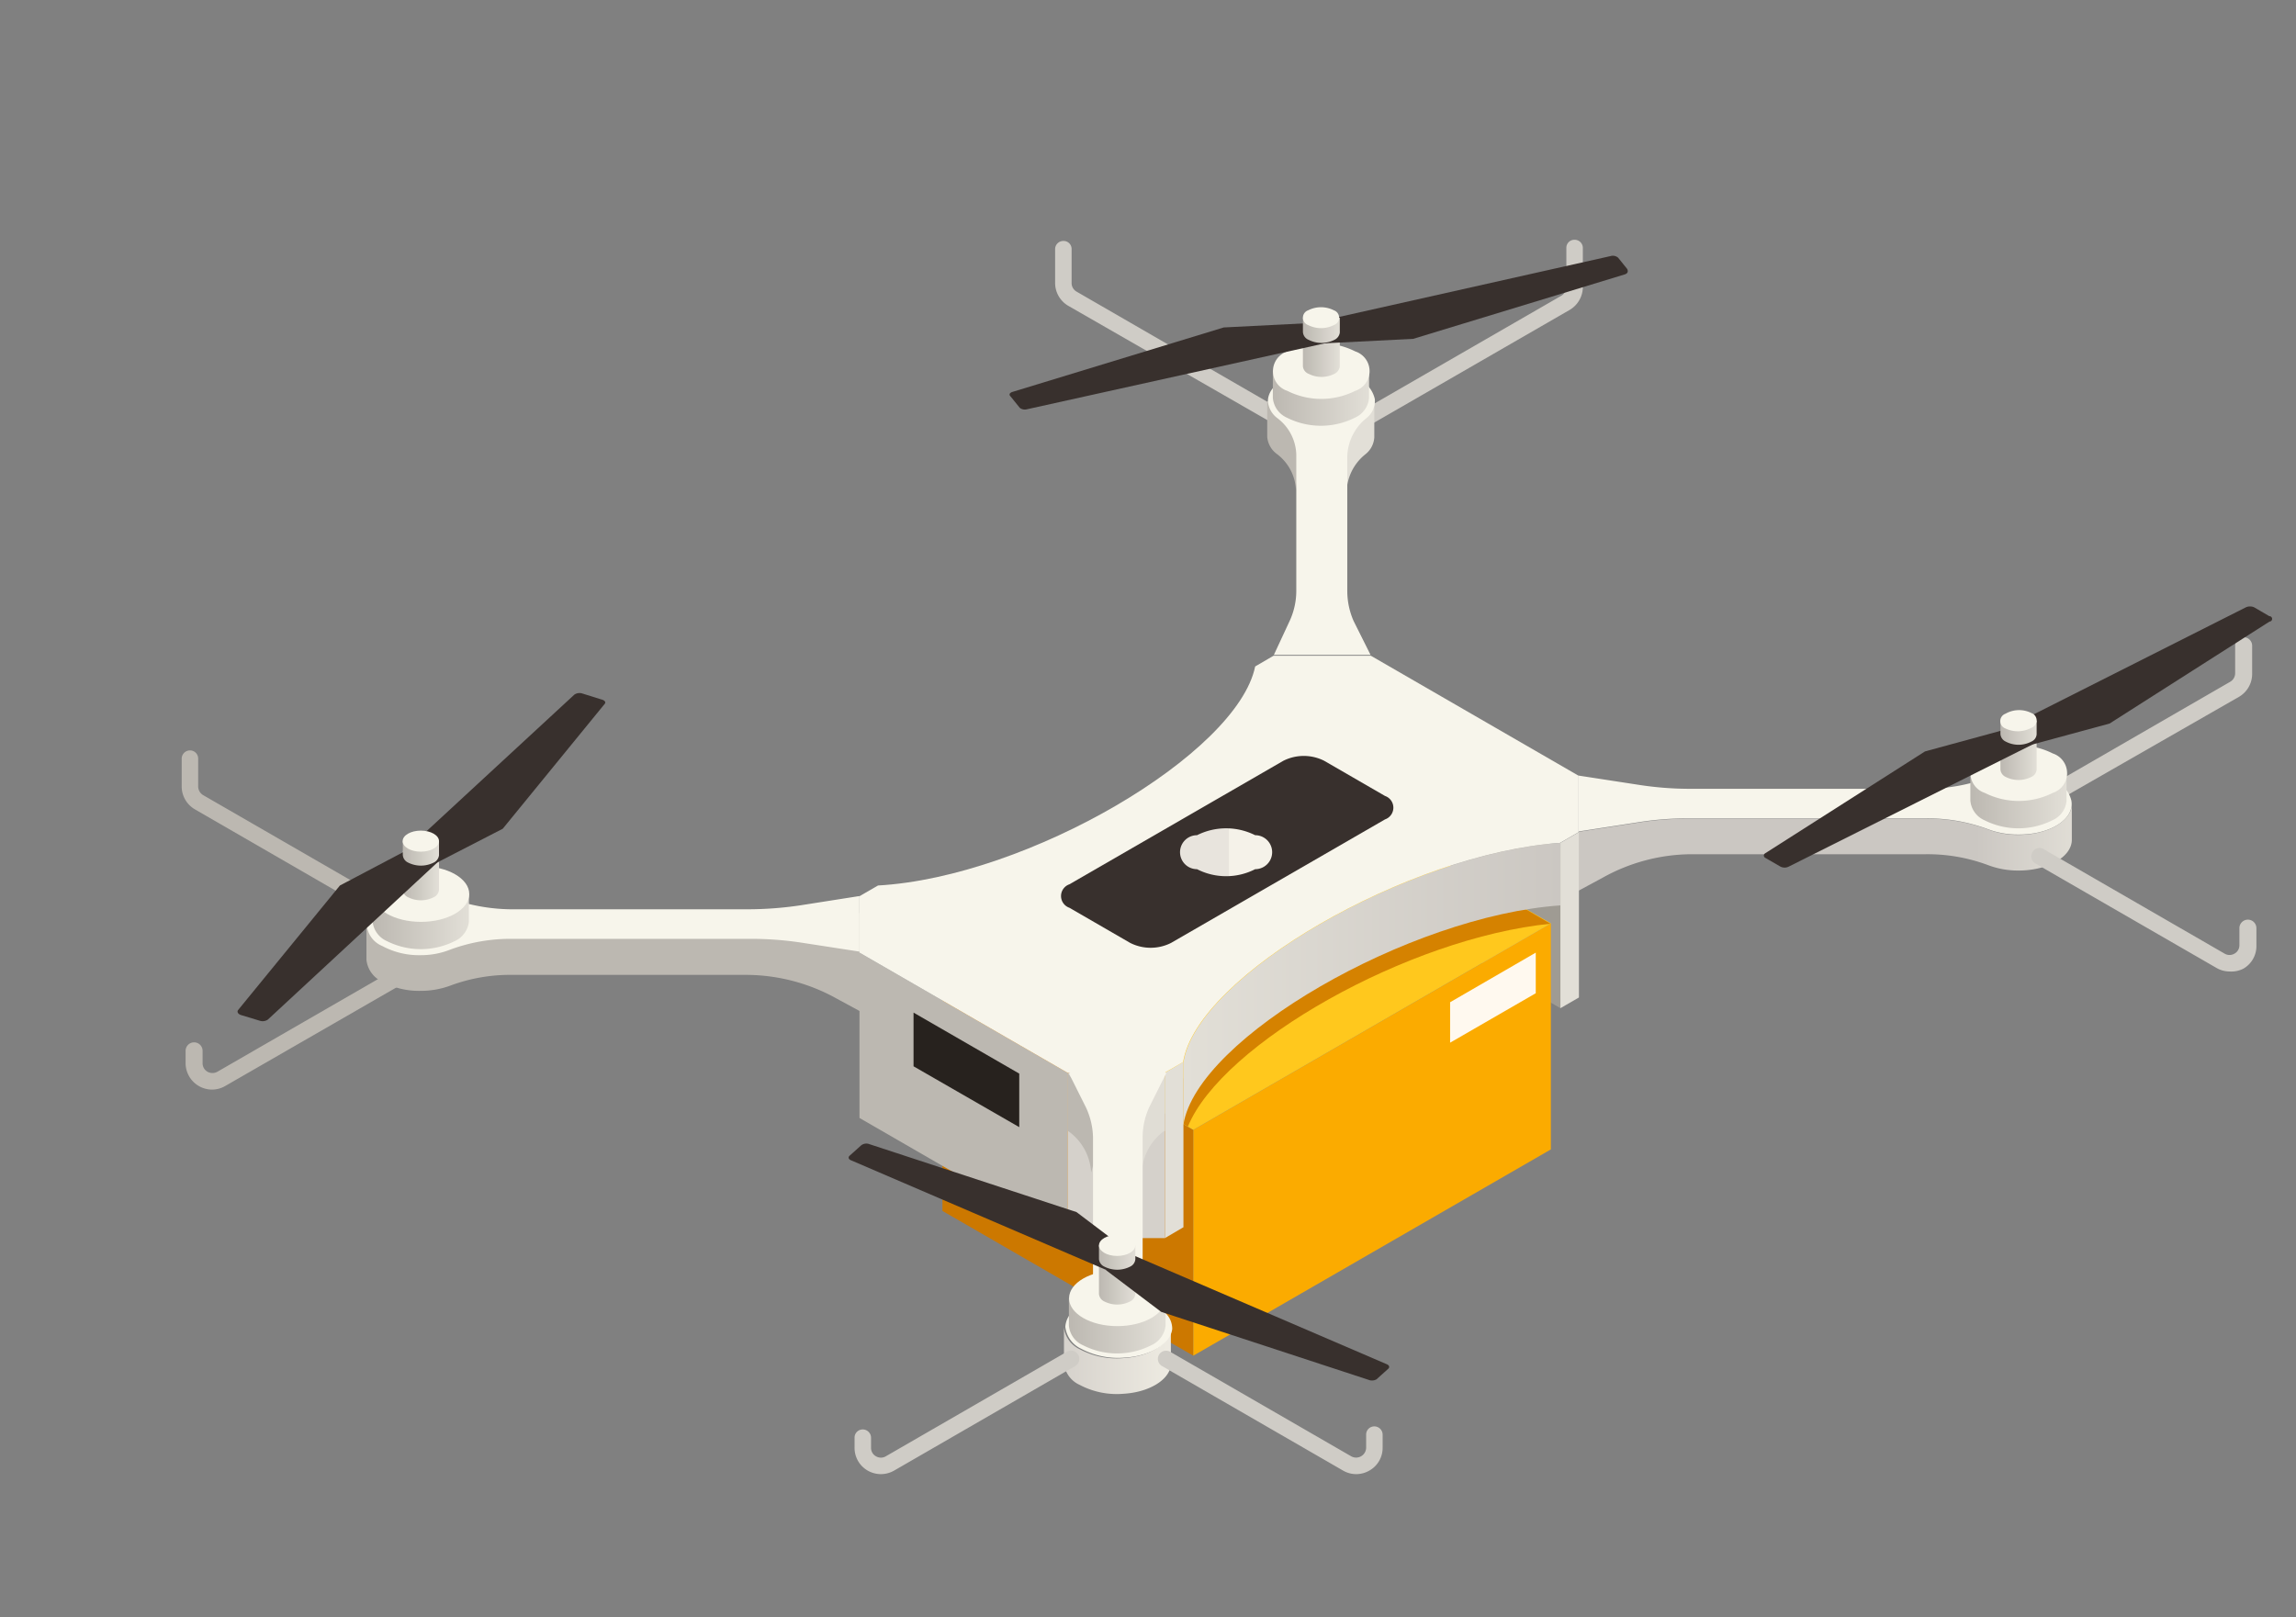 <?xml version="1.0" encoding="UTF-8"?> <svg xmlns="http://www.w3.org/2000/svg" xmlns:xlink="http://www.w3.org/1999/xlink" id="_0" data-name="0" viewBox="0 0 135.09 95.17"><rect x="0" y="0" width="135.09" height="95.17" fill="#808080" stroke="none"/> <defs> <style>.cls-1{fill:#cfccc6;}.cls-2{fill:#bcb8b1;}.cls-3{isolation:isolate;}.cls-4{fill:#e2dfd7;}.cls-5{fill:#f7f5eb;}.cls-6{fill:url(#Безымянный_градиент_8);}.cls-7{fill:#9f9b93;}.cls-8{fill:#cc7800;}.cls-9{fill:#fbab00;}.cls-10{fill:#ffc81d;}.cls-11{fill:#fff9ef;}.cls-12{fill:#d58200;}.cls-13{fill:url(#Безымянный_градиент_8-2);}.cls-14{fill:#d5d1cb;}.cls-15{fill:#38302d;}.cls-16{fill:#e0ddd5;}.cls-17{fill:url(#Безымянный_градиент_1453);}.cls-18{fill:url(#Безымянный_градиент_2116);}.cls-19{fill:url(#Безымянный_градиент_2116-2);}.cls-20{fill:url(#Безымянный_градиент_2116-3);}.cls-21{fill:url(#Безымянный_градиент_2116-4);}.cls-22{fill:url(#Безымянный_градиент_2116-5);}.cls-23{fill:url(#Безымянный_градиент_2116-6);}.cls-24{fill:url(#Безымянный_градиент_2116-7);}.cls-25{fill:url(#Безымянный_градиент_2116-8);}.cls-26{fill:url(#Безымянный_градиент_2116-9);}.cls-27{fill:url(#Безымянный_градиент_2116-10);}.cls-28{fill:url(#Безымянный_градиент_2116-11);}.cls-29{fill:url(#Безымянный_градиент_2116-12);}.cls-30{fill:url(#Безымянный_градиент_21);}.cls-31{fill:#27221e;}</style> <linearGradient id="Безымянный_градиент_8" x1="122.49" y1="49.86" x2="116.27" y2="49.86" gradientUnits="userSpaceOnUse"> <stop offset="0" stop-color="#e2dfd7"></stop> <stop offset="1" stop-color="#cbc7c2"></stop> </linearGradient> <linearGradient id="Безымянный_градиент_8-2" x1="69.62" y1="57.89" x2="91.81" y2="57.89" xlink:href="#Безымянный_градиент_8"></linearGradient> <linearGradient id="Безымянный_градиент_1453" x1="62.6" y1="80.07" x2="68.9" y2="80.07" gradientUnits="userSpaceOnUse"> <stop offset="0" stop-color="#d6d2cc"></stop> <stop offset="1" stop-color="#eeebe2"></stop> </linearGradient> <linearGradient id="Безымянный_градиент_2116" x1="115.93" y1="47.12" x2="121.61" y2="47.12" gradientUnits="userSpaceOnUse"> <stop offset="0" stop-color="#bcb8b1"></stop> <stop offset="1" stop-color="#e2dfd7"></stop> </linearGradient> <linearGradient id="Безымянный_градиент_2116-2" x1="117.7" y1="44.42" x2="119.83" y2="44.42" xlink:href="#Безымянный_градиент_2116"></linearGradient> <linearGradient id="Безымянный_градиент_2116-3" x1="117.7" y1="43.1" x2="119.83" y2="43.1" xlink:href="#Безымянный_градиент_2116"></linearGradient> <linearGradient id="Безымянный_градиент_2116-4" x1="62.89" y1="78.02" x2="68.58" y2="78.02" xlink:href="#Безымянный_градиент_2116"></linearGradient> <linearGradient id="Безымянный_градиент_2116-5" x1="64.66" y1="75.32" x2="66.8" y2="75.32" xlink:href="#Безымянный_градиент_2116"></linearGradient> <linearGradient id="Безымянный_градиент_2116-6" x1="64.66" y1="74" x2="66.8" y2="74" xlink:href="#Безымянный_градиент_2116"></linearGradient> <linearGradient id="Безымянный_градиент_2116-7" x1="74.89" y1="23.43" x2="80.57" y2="23.43" xlink:href="#Безымянный_градиент_2116"></linearGradient> <linearGradient id="Безымянный_градиент_2116-8" x1="76.66" y1="20.73" x2="78.8" y2="20.73" xlink:href="#Безымянный_градиент_2116"></linearGradient> <linearGradient id="Безымянный_градиент_2116-9" x1="76.66" y1="19.41" x2="78.8" y2="19.41" xlink:href="#Безымянный_градиент_2116"></linearGradient> <linearGradient id="Безымянный_градиент_2116-10" x1="21.92" y1="54.23" x2="27.61" y2="54.23" xlink:href="#Безымянный_градиент_2116"></linearGradient> <linearGradient id="Безымянный_градиент_2116-11" x1="23.7" y1="51.53" x2="25.83" y2="51.53" xlink:href="#Безымянный_градиент_2116"></linearGradient> <linearGradient id="Безымянный_градиент_2116-12" x1="23.7" y1="50.22" x2="25.83" y2="50.22" xlink:href="#Безымянный_градиент_2116"></linearGradient> <linearGradient id="Безымянный_градиент_21" x1="69.72" y1="50.14" x2="74.56" y2="50.14" gradientUnits="userSpaceOnUse"> <stop offset="0.53" stop-color="#e8e4dd"></stop> <stop offset="0.54" stop-color="#f5f2e9"></stop> </linearGradient> </defs> <title>2-1</title> <g id="_9" data-name="9"> <path class="cls-1" d="M80.39,25.07a.48.48,0,0,1-.42-.25.47.47,0,0,1,.18-.66L91.87,17.4a.6.6,0,0,0,.29-.51v-2.3a.47.47,0,0,1,.48-.48.48.48,0,0,1,.49.48v2.3a1.57,1.57,0,0,1-.78,1.35L80.63,25A.44.44,0,0,1,80.39,25.07Z"></path> <path class="cls-1" d="M74.82,24.79a.5.5,0,0,1-.24-.06L62.86,18a1.56,1.56,0,0,1-.78-1.34v-2a.48.48,0,0,1,.49-.48.47.47,0,0,1,.48.48v2a.58.58,0,0,0,.29.5l11.72,6.77a.48.48,0,0,1,.18.66A.47.47,0,0,1,74.82,24.79Z"></path> <path class="cls-1" d="M119.75,47.79a.49.49,0,0,1-.42-.24.48.48,0,0,1,.17-.66l11.72-6.77a.58.58,0,0,0,.29-.51V38a.49.49,0,0,1,1,0v1.66a1.56,1.56,0,0,1-.78,1.35L120,47.73A.53.53,0,0,1,119.75,47.79Z"></path> <path class="cls-2" d="M23.43,54.46a.53.53,0,0,1-.24-.06L11.47,47.63a1.56,1.56,0,0,1-.78-1.34V44.65a.49.49,0,0,1,.49-.49.48.48,0,0,1,.48.49v1.64a.6.6,0,0,0,.29.5l11.73,6.77a.48.48,0,0,1,.17.66A.49.49,0,0,1,23.43,54.46Z"></path> <g class="cls-3"> <path class="cls-2" d="M75.92,23.85l-1.36-.24v2.1a1.39,1.39,0,0,0,.56,1,2.8,2.8,0,0,1,1.13,2.13l.23-2.11.41-2.33Z"></path> <path class="cls-4" d="M80.86,23.63v2.1a1.37,1.37,0,0,1-.52,1A2.93,2.93,0,0,0,79.23,29l-.43-2.12c0-.79-.17-2.08.58-2.75a4.5,4.5,0,0,1,1.48-.45Z"></path> <path class="cls-5" d="M79.27,34.78l0-7.92a3,3,0,0,1,1.11-2.24,1.29,1.29,0,0,0,.51-1.14,1.73,1.73,0,0,0-.92-1.16,4.51,4.51,0,0,0-1.87-.52c-1.9-.12-3.5.74-3.5,1.81a1.39,1.39,0,0,0,.56,1,2.78,2.78,0,0,1,1.11,2.14l0,8a4.22,4.22,0,0,1-.39,1.79l-.93,2h5.69l-1-2A4.42,4.42,0,0,1,79.27,34.78Z"></path> </g> <g class="cls-3"> <path class="cls-2" d="M21.56,54.37v2.1a1.6,1.6,0,0,0,.93,1.3,4.54,4.54,0,0,0,2.23.54A5,5,0,0,0,26.5,58a10.08,10.08,0,0,1,3.68-.63H44a11,11,0,0,1,5.2,1.38l1.4.76V53.73Z"></path> <path class="cls-5" d="M47.07,53.28l3.5-.55V56l-3.5-.54A19.81,19.81,0,0,0,44,55.25H30.19a10.18,10.18,0,0,0-3.69.63,4.67,4.67,0,0,1-1.78.33,4.54,4.54,0,0,1-2.23-.54,1.47,1.47,0,0,1-.91-1.49c.16-.87,1.39-1.56,2.89-1.62a5.07,5.07,0,0,1,2,.3,10.9,10.9,0,0,0,3.86.65H44A21.11,21.11,0,0,0,47.07,53.28Z"></path> </g> <g class="cls-3"> <path class="cls-6" d="M118.76,49.13a4.93,4.93,0,0,1-1.79-.32,10.18,10.18,0,0,0-3.69-.63H99.47a18.46,18.46,0,0,0-3.08.23l-3.5.54v3.46l1.39-.75a10.82,10.82,0,0,1,5.17-1.39h13.83a10.18,10.18,0,0,1,3.69.64,5,5,0,0,0,1.79.32c1.74,0,3.14-.81,3.14-1.81v-2.1C121.89,48.32,120.49,49.13,118.76,49.13Z"></path> <path class="cls-5" d="M121.87,47.1A1.69,1.69,0,0,0,121,46a4.48,4.48,0,0,0-2-.53,5.06,5.06,0,0,0-2,.29,10.88,10.88,0,0,1-3.85.66H99.46a19.59,19.59,0,0,1-3.08-.24l-3.51-.54,0,3.29,3.5-.54a18.46,18.46,0,0,1,3.08-.23h13.81a10.18,10.18,0,0,1,3.69.63,4.93,4.93,0,0,0,1.79.32C120.62,49.13,122.09,48.2,121.87,47.1Z"></path> </g> <g class="cls-3"> <polygon class="cls-7" points="84.25 46.82 76.69 50.6 91.81 59.33 92.36 50.15 84.25 46.82"></polygon> <polygon class="cls-4" points="92.9 48.97 92.9 58.7 91.81 59.33 91.81 49.6 92.9 48.97"></polygon> <g id="Axonometric_Cube" data-name="Axonometric Cube"> <polygon id="Cube_face_-_left" data-name="Cube face - left" class="cls-8" points="70.21 79.78 55.45 71.26 55.45 57.97 70.21 66.49 70.21 79.78"></polygon> <polygon id="Cube_face_-_right" data-name="Cube face - right" class="cls-9" points="91.25 67.64 70.21 79.78 70.21 66.49 91.25 54.34 91.25 67.64"></polygon> <polygon id="Cube_face_-_top" data-name="Cube face - top" class="cls-10" points="70.21 66.49 55.45 57.97 76.49 45.82 91.25 54.34 70.21 66.49"></polygon> <polygon class="cls-11" points="90.36 58.45 85.32 61.36 85.32 58.98 90.36 56.06 90.36 58.45"></polygon> <path class="cls-12" d="M69.63,63.53v2.62l.26.15c2-4.9,13-11.11,21.34-11.94,0,0-4.69-2.74-4.69-2.74C78.66,53.87,70.3,59.37,69.63,63.53Z"></path> </g> <path class="cls-13" d="M91.81,49.6v3.68c-8.88.62-21.36,7.78-22.18,12.89V62.5c.82-5.12,13.3-12.28,22.18-12.9Z"></path> <polygon class="cls-4" points="69.63 62.49 69.63 72.22 68.54 72.86 68.54 63.13 69.63 62.49"></polygon> <polygon class="cls-2" points="62.81 63.13 62.81 72.86 50.57 65.79 50.57 56.06 62.81 63.13"></polygon> <rect class="cls-14" x="62.81" y="63.13" width="5.73" height="9.73"></rect> <path class="cls-5" d="M92.88,45.65l0,3.32-1.09.63c-8.88.62-21.36,7.78-22.18,12.9l-1.09.63H62.81L50.57,56.06l0-3.32,1.09-.63c8.82-.5,21.14-7.75,22.19-12.89l1.08-.63h5.73Z"></path> </g> <path class="cls-15" d="M81.49,48.22,68.9,55.49a2.67,2.67,0,0,1-2.4,0l-3.58-2.07a.73.73,0,0,1,0-1.38l12.59-7.27a2.67,2.67,0,0,1,2.4,0l3.58,2.07A.73.73,0,0,1,81.49,48.22Z"></path> <g class="cls-3"> <path class="cls-16" d="M67,64.77a6.14,6.14,0,0,0-.48,2.15L67.18,69a3.2,3.2,0,0,1,1.31-2.44l.05,0V63.12Z"></path> <path class="cls-2" d="M64.11,64.86l-1.3-1.73v3.4l.08.06A3.2,3.2,0,0,1,64.2,69s.53-1.92.53-1.92A6.72,6.72,0,0,0,64.11,64.86Z"></path> <path class="cls-17" d="M68.89,78.24c-.1.87-1.28,1.59-2.77,1.68a4.61,4.61,0,0,1-2.59-.52,1.62,1.62,0,0,1-.93-1.29v2.1a1.57,1.57,0,0,0,.93,1.29,4.66,4.66,0,0,0,2.58.52c1.5-.09,2.68-.81,2.78-1.68V78.12A.49.49,0,0,1,68.89,78.24Z"></path> <path class="cls-5" d="M68.37,77.11a3,3,0,0,1-1.14-2.24l0-7.92a4.27,4.27,0,0,1,.39-1.8l1-2-2.79-1.87-2.94,1.88,1,2a4.37,4.37,0,0,1,.42,1.78l0,8a2.73,2.73,0,0,1-1.08,2.14,1.36,1.36,0,0,0-.55,1,1.62,1.62,0,0,0,.93,1.29,4.61,4.61,0,0,0,2.59.52c1.49-.09,2.67-.81,2.77-1.68A1.29,1.29,0,0,0,68.37,77.11Z"></path> </g> <g id="Axonometric_Cylinder" data-name="Axonometric Cylinder"> <path class="cls-18" d="M115.93,45.49V47.1a1.39,1.39,0,0,0,.83,1.17,4.45,4.45,0,0,0,4,0,1.39,1.39,0,0,0,.83-1.14V45.52Z"></path> <path id="Cylinder_face" data-name="Cylinder face" class="cls-5" d="M120.78,46.66a1.22,1.22,0,0,0,0-2.32,4.45,4.45,0,0,0-4,0,1.22,1.22,0,0,0,0,2.32A4.45,4.45,0,0,0,120.78,46.66Z"></path> </g> <path class="cls-19" d="M117.7,43v2.28a.53.53,0,0,0,.31.44,1.67,1.67,0,0,0,1.51,0,.51.51,0,0,0,.31-.43V43Z"></path> <path class="cls-15" d="M133.53,36.58l-9.41,6-4.83,1.31L117.75,43l14.39-7.26a.6.6,0,0,1,.49,0l.89.52A.15.15,0,0,1,133.53,36.58Z"></path> <path class="cls-15" d="M103.85,50.22l9.41-6,4.84-1.32,1.53.89L105.24,51a.54.54,0,0,1-.48,0l-.9-.52A.15.15,0,0,1,103.85,50.22Z"></path> <g id="Axonometric_Cylinder-2" data-name="Axonometric Cylinder"> <path class="cls-20" d="M117.7,42.39v.81a.53.53,0,0,0,.31.44,1.61,1.61,0,0,0,1.51,0,.5.5,0,0,0,.31-.43V42.4Z"></path> <path id="Cylinder_face-2" data-name="Cylinder face" class="cls-5" d="M119.52,42.83a.46.46,0,0,0,0-.87A1.61,1.61,0,0,0,118,42a.46.46,0,0,0,0,.87A1.67,1.67,0,0,0,119.52,42.83Z"></path> </g> <g id="Axonometric_Cylinder-3" data-name="Axonometric Cylinder"> <path class="cls-21" d="M62.89,76.39V78a1.4,1.4,0,0,0,.84,1.17,4.43,4.43,0,0,0,4,0A1.44,1.44,0,0,0,68.58,78V76.42Z"></path> <ellipse id="Cylinder_face-3" data-name="Cylinder face" class="cls-5" cx="65.74" cy="76.4" rx="2.84" ry="1.64"></ellipse> </g> <path class="cls-22" d="M64.66,73.87v2.28a.54.54,0,0,0,.32.44,1.67,1.67,0,0,0,1.51,0,.53.53,0,0,0,.31-.43V73.88Z"></path> <path class="cls-15" d="M51.15,67.33l12.19,4,3.24,2.45L65.4,74.87,50.07,68.28c-.15-.06-.18-.18-.08-.27l.68-.61A.5.5,0,0,1,51.15,67.33Z"></path> <path class="cls-15" d="M80.52,81.2l-12.2-4-3.24-2.45,1.18-1.06,15.33,6.59c.15.06.19.18.09.27l-.69.62A.54.54,0,0,1,80.52,81.2Z"></path> <g id="Axonometric_Cylinder-4" data-name="Axonometric Cylinder"> <path class="cls-23" d="M64.66,73.28v.82a.54.54,0,0,0,.32.44,1.67,1.67,0,0,0,1.51,0,.53.53,0,0,0,.31-.43V73.3Z"></path> <ellipse id="Cylinder_face-4" data-name="Cylinder face" class="cls-5" cx="65.73" cy="73.29" rx="1.07" ry="0.62"></ellipse> </g> <g id="Axonometric_Cylinder-5" data-name="Axonometric Cylinder"> <path class="cls-24" d="M74.89,21.79V23.4a1.4,1.4,0,0,0,.83,1.18,4.45,4.45,0,0,0,4,0,1.4,1.4,0,0,0,.83-1.15V21.82Z"></path> <path id="Cylinder_face-5" data-name="Cylinder face" class="cls-5" d="M79.74,23a1.22,1.22,0,0,0,0-2.32,4.45,4.45,0,0,0-4,0,1.22,1.22,0,0,0,0,2.32A4.45,4.45,0,0,0,79.74,23Z"></path> </g> <path class="cls-25" d="M76.66,19.28v2.28A.53.53,0,0,0,77,22a1.67,1.67,0,0,0,1.51,0,.56.56,0,0,0,.32-.43V19.29Z"></path> <path class="cls-15" d="M95.59,16.15,83.15,19.94l-5.32.27-.91-1.14,17.84-4a.47.47,0,0,1,.45.1l.53.66C95.82,16,95.75,16.1,95.59,16.15Z"></path> <path class="cls-15" d="M59.58,23.06,72,19.27,77.33,19l.91,1.14L60.4,24.09A.48.48,0,0,1,60,24l-.54-.67C59.34,23.22,59.41,23.11,59.58,23.06Z"></path> <g id="Axonometric_Cylinder-6" data-name="Axonometric Cylinder"> <path class="cls-26" d="M76.66,18.69v.82A.53.53,0,0,0,77,20a1.67,1.67,0,0,0,1.51,0,.55.55,0,0,0,.32-.43V18.7Z"></path> <path id="Cylinder_face-6" data-name="Cylinder face" class="cls-5" d="M78.48,19.13a.46.46,0,0,0,0-.87,1.67,1.67,0,0,0-1.51,0,.46.46,0,0,0,0,.87A1.67,1.67,0,0,0,78.48,19.13Z"></path> </g> <g id="Axonometric_Cylinder-7" data-name="Axonometric Cylinder"> <path class="cls-27" d="M21.92,52.6v1.61a1.42,1.42,0,0,0,.84,1.17,4.45,4.45,0,0,0,4,0,1.43,1.43,0,0,0,.83-1.14V52.63Z"></path> <ellipse id="Cylinder_face-7" data-name="Cylinder face" class="cls-5" cx="24.77" cy="52.61" rx="2.84" ry="1.64"></ellipse> </g> <path class="cls-28" d="M23.7,50.08v2.28a.51.51,0,0,0,.31.44,1.67,1.67,0,0,0,1.51,0,.53.53,0,0,0,.31-.43V50.09Z"></path> <path class="cls-15" d="M35.58,41.42l-6,7.35-4,2.06-1.92-.59,10.13-9.36a.54.54,0,0,1,.47-.07l1.12.35C35.59,41.21,35.66,41.33,35.58,41.42Z"></path> <path class="cls-15" d="M14,59.45l6-7.34L24,50l1.91.59L15.76,60a.54.54,0,0,1-.47.07l-1.12-.34C14,59.67,13.94,59.55,14,59.45Z"></path> <g id="Axonometric_Cylinder-8" data-name="Axonometric Cylinder"> <path class="cls-29" d="M23.7,49.5v.81a.53.53,0,0,0,.31.45,1.67,1.67,0,0,0,1.51,0,.55.55,0,0,0,.31-.43v-.82Z"></path> <ellipse id="Cylinder_face-8" data-name="Cylinder face" class="cls-5" cx="24.76" cy="49.5" rx="1.07" ry="0.62"></ellipse> </g> <path class="cls-30" d="M73.85,49.15a1,1,0,0,1,0,2,3.75,3.75,0,0,1-3.42,0,1,1,0,0,1,0-2A3.81,3.81,0,0,1,73.85,49.15Z"></path> <path class="cls-1" d="M51.83,86.75a1.58,1.58,0,0,1-.78-.21,1.54,1.54,0,0,1-.77-1.34v-.59a.48.48,0,0,1,.48-.49.49.49,0,0,1,.49.49v.59a.56.56,0,0,0,.29.5.57.57,0,0,0,.58,0l10.65-6.15a.48.48,0,0,1,.67.18.49.49,0,0,1-.18.66L52.61,86.54A1.58,1.58,0,0,1,51.83,86.75Z"></path> <path class="cls-1" d="M79.79,86.75a1.54,1.54,0,0,1-.77-.21L68.37,80.39a.48.48,0,0,1,.48-.84L79.5,85.7a.59.59,0,0,0,.88-.5v-.78a.48.48,0,0,1,.48-.48.49.49,0,0,1,.49.48v.78a1.53,1.53,0,0,1-.78,1.34A1.55,1.55,0,0,1,79.79,86.75Z"></path> <path class="cls-2" d="M12.47,64.12a1.56,1.56,0,0,1-1.55-1.56v-.72a.49.49,0,1,1,1,0v.72a.57.57,0,0,0,.29.51.6.6,0,0,0,.58,0l10.66-6.15a.48.48,0,0,1,.66.17.5.5,0,0,1-.18.67L13.25,63.91A1.55,1.55,0,0,1,12.47,64.12Z"></path> <path class="cls-1" d="M131.18,57.17a1.54,1.54,0,0,1-.77-.21l-10.66-6.15a.48.48,0,0,1-.17-.66.47.47,0,0,1,.66-.18l10.65,6.15a.57.57,0,0,0,.58,0,.56.56,0,0,0,.29-.5v-1a.49.49,0,0,1,1,0v1A1.53,1.53,0,0,1,132,57,1.55,1.55,0,0,1,131.18,57.17Z"></path> <polygon class="cls-31" points="59.97 66.33 53.75 62.75 53.75 59.59 59.97 63.18 59.97 66.33"></polygon> </g> </svg> 